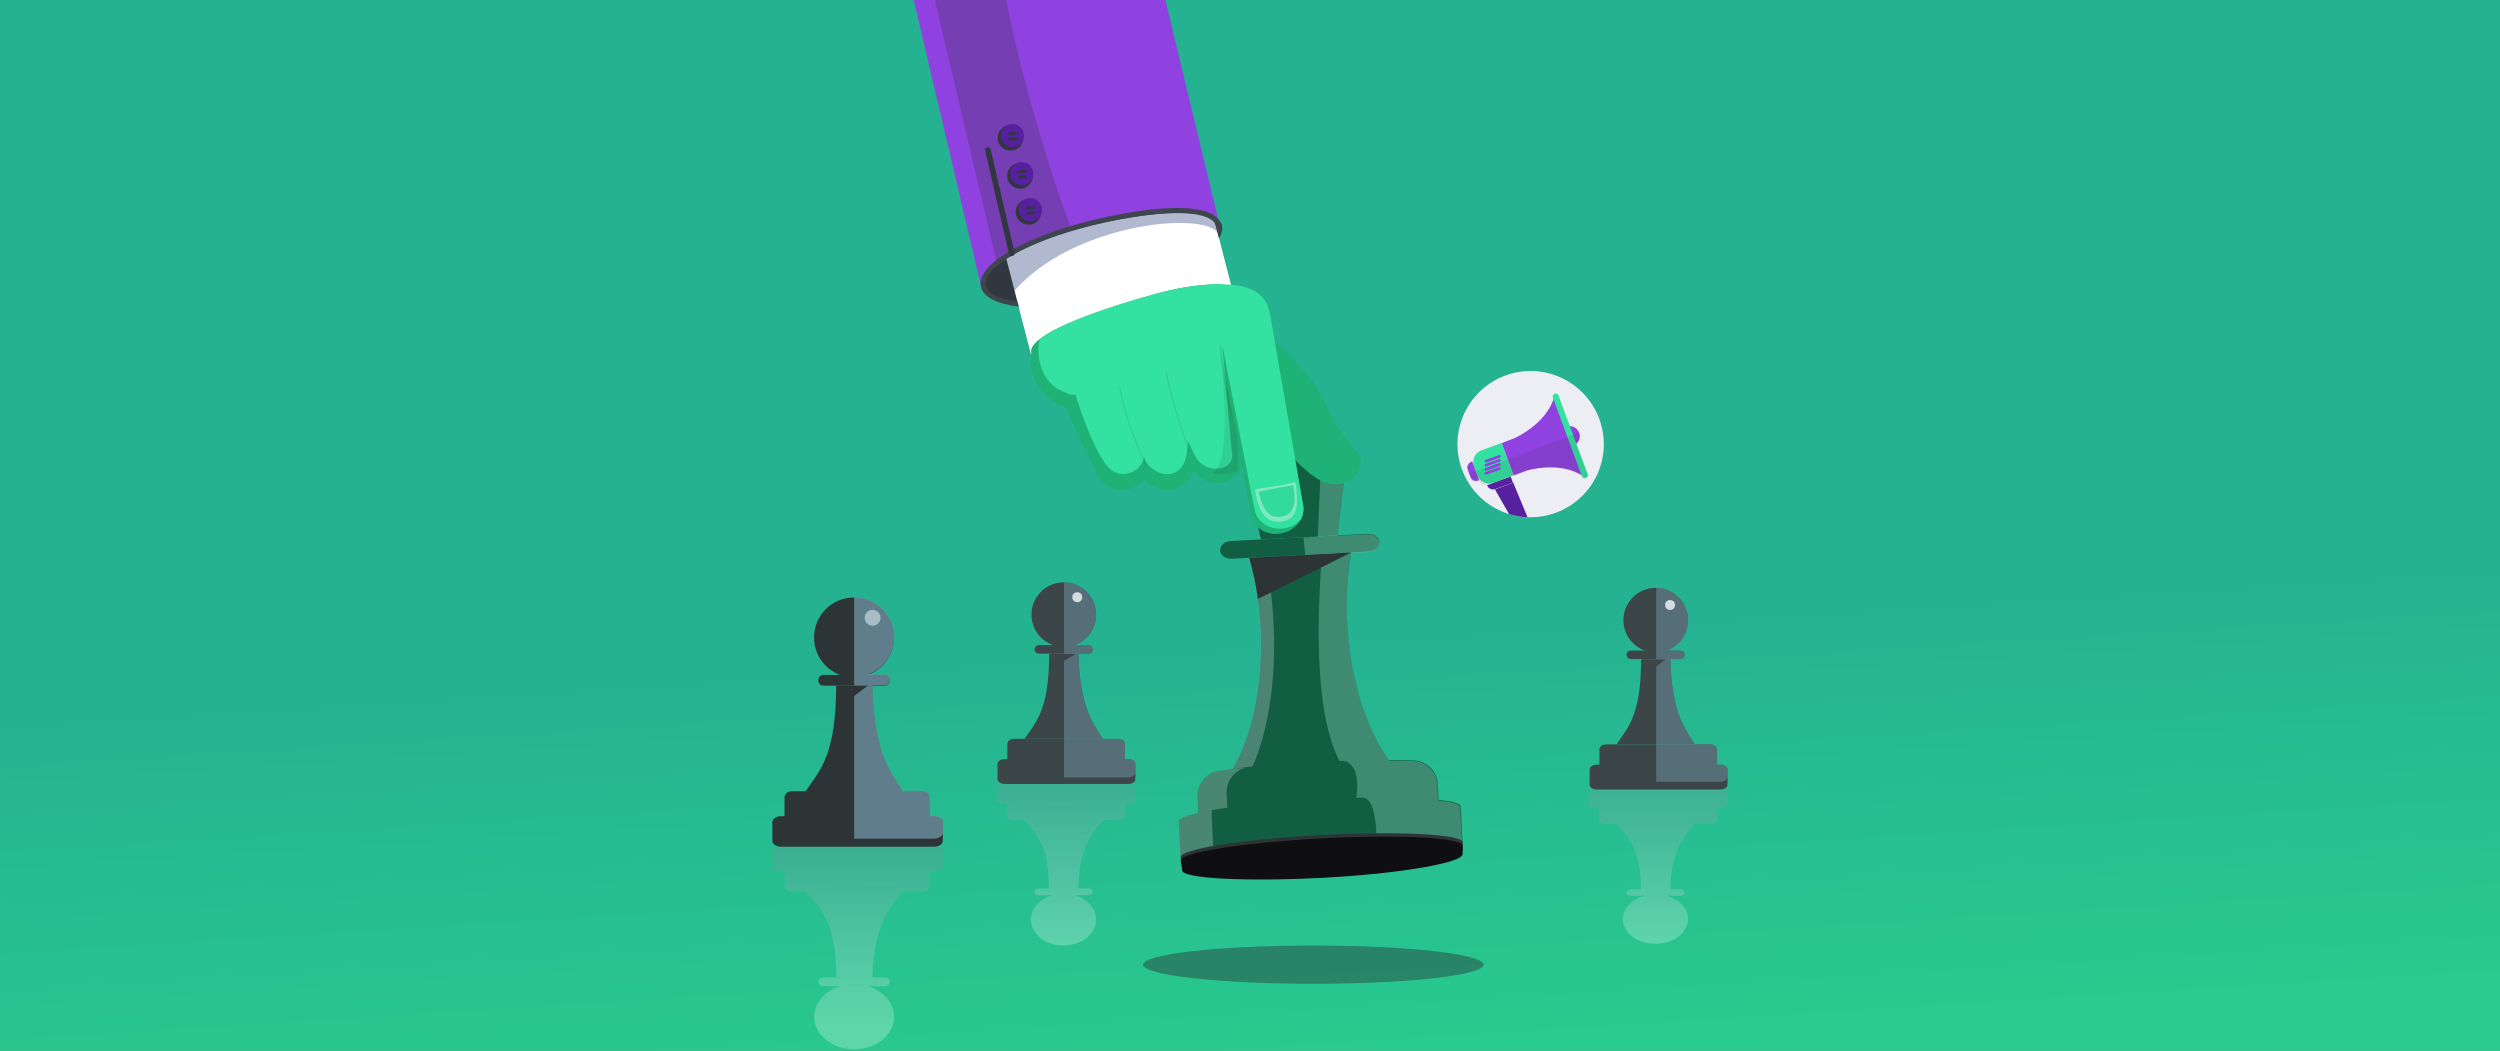 <?xml version="1.0" encoding="utf-8"?>
<!-- Generator: Adobe Illustrator 25.0.1, SVG Export Plug-In . SVG Version: 6.00 Build 0)  -->
<svg version="1.1" id="Layer_1" xmlns="http://www.w3.org/2000/svg" xmlns:xlink="http://www.w3.org/1999/xlink" x="0px" y="0px"
	 viewBox="0 0 1762.8 741" style="enable-background:new 0 0 1762.8 741;" xml:space="preserve">
<rect x="0" y="0" width="1762.8" height="741" fill="#808080" stroke="none"/>
<style type="text/css">
	.st0{fill:url(#SVGID_1_);}
	.st1{fill:#EDEDF4;}
	.st2{fill:#33E2A0;}
	.st3{fill:#9042E0;}
	.st4{fill:#57209E;}
	.st5{opacity:0.1;fill:#231F20;enable-background:new    ;}
	.st6{opacity:0.25;fill:url(#SVGID_2_);}
	.st7{opacity:0.27;fill:#31373E;}
	.st8{fill:#31373E;}
	.st9{fill:#B0B9D0;}
	.st10{fill:#FFFFFF;}
	.st11{fill:#3D454D;}
	.st12{opacity:0.44;fill:#2D3436;}
	.st13{fill:#115E43;}
	.st14{fill:#2DE1A0;}
	.st15{opacity:0.26;fill:#E6FCF8;}
	.st16{opacity:0.3;}
	.st17{fill:#A9F4E0;}
	.st18{fill:#2D3436;}
	.st19{opacity:0.25;fill:url(#SVGID_3_);}
	.st20{opacity:0.25;fill:url(#SVGID_4_);}
	.st21{fill:#3C4648;}
	.st22{opacity:0.5;fill:#7196A6;}
	.st23{fill:none;stroke:#31373E;stroke-width:4;stroke-linecap:round;stroke-miterlimit:10;}
	.st24{fill:#1FB276;}
	.st25{opacity:0.1;fill:none;stroke:#231F20;stroke-miterlimit:10;enable-background:new    ;}
	.st26{opacity:0.4;}
	.st27{fill:#EFF1F6;}
	.st28{fill:#D4DCDF;}
	.st29{fill:#E1E6E9;}
	.st30{opacity:0.26;fill:#EFF1F6;}
	.st31{fill:#0F0F11;}
</style>
<linearGradient id="SVGID_1_" gradientUnits="userSpaceOnUse" x1="886.622" y1="-1662.322" x2="912.306" y2="-2074.63" gradientTransform="matrix(1 0 0 -1 0 -1208)">
	<stop  offset="0" style="stop-color:#25B291"/>
	<stop  offset="0.76" style="stop-color:#29CC8E"/>
</linearGradient>
<rect class="st0" width="1762.8" height="741"/>
<g id="Layer_2_1_">
	<g id="Layer_1-2">
		<path class="st1" d="M1130.9,313.1c0,28.5-23.1,51.6-51.6,51.6l0,0h-2.4c-4.3-0.1-8.6-0.9-12.8-2.2c-27.2-8.4-42.5-37.2-34.1-64.5
			c8.4-27.2,37.2-42.5,64.5-34.1C1116.1,270.6,1130.8,290.5,1130.9,313.1z"/>
		<path class="st2" d="M1044.7,317.5l14.1-5.2l8.4,22.9l-14,5.2c-4.7,1.7-9.8-0.6-11.6-5.3c0,0,0,0,0-0.1l-2.2-6
			C1037.6,324.4,1040,319.2,1044.7,317.5z"/>
		<path class="st3" d="M1113.5,305.1c1.4,3.7-0.5,7.8-4.2,9.2c-3.7,1.4-7.8-0.5-9.2-4.2c-1.4-3.7,0.5-7.8,4.2-9.2l0,0
			C1108,299.6,1112.1,301.4,1113.5,305.1z"/>
		<path class="st3" d="M1037.5,325.5l0.6-0.1l4.9,13.3l-0.6,0.1c-2.2,0.9-4.6-0.2-5.5-2.4c0-0.1-0.1-0.1-0.1-0.2l-1.9-5.1
			C1034.1,329,1035.3,326.5,1037.5,325.5z"/>
		<path class="st3" d="M1067.6,309.1l-8.7,3.3l8.4,22.9l8.7-3.3c0,0,23.7-7.5,40.5,3.9l-10.3-28l-10.3-28
			C1090.4,299.3,1067.6,309.1,1067.6,309.1z"/>
		<path class="st2" d="M1096.3,277.7L1096.3,277.7c-1,0.4-1.8,1.5-1.5,2.2l20.8,56.4c0.5,0.9,1.6,1.3,2.5,0.8h0.1l0,0
			c1-0.4,1.8-1.5,1.5-2.2l-20.9-56.4C1098.3,277.6,1097.2,277.2,1096.3,277.7L1096.3,277.7z"/>
		<path class="st4" d="M1054.1,344.9l12.7-4.6l-1.6-4.3l-16.5,6.1l0.1,0.6C1049.8,344.6,1052.1,345.6,1054.1,344.9z"/>
		<path class="st4" d="M1077.1,364.7c-4.4-0.1-8.8-0.9-13-2.2l0,0l-10-17.4l12.9-4.8L1077.1,364.7z"/>
		<path class="st5" d="M1036,333.9l1.5,4.2c0.5,1.2,1.8,1.8,3,1.3l0,0l2.4-0.9l0.3,0.7c0.8,2.2,3.2,3.3,5.4,2.5l18.6-6.8l8.7-3.3
			c0,0,23.7-7.5,40.5,3.9v0.1c0.3,0.9,1.2,1.3,2.1,1c0.8-0.4,1.3-1.2,1-2.1l-8.1-21.9c2.2-1.9,3-4.9,2.1-7.6L1036,333.9z"/>
		<path class="st3" d="M1052.2,322.6L1052.2,322.6c-3,1-5.5,2.1-5.5,2.1l0.6,1.6l5.5-1.9l0,0c3-1,5.5-2.1,5.5-2.1l-0.6-1.6
			L1052.2,322.6z"/>
		<path class="st3" d="M1052.2,325.4L1052.2,325.4c-3,1-5.5,2.1-5.5,2.1l0.6,1.6l5.5-1.9l0,0c3-1,5.5-2.1,5.5-2.1l-0.6-1.6
			L1052.2,325.4z"/>
		<path class="st3" d="M1052.2,328.4L1052.2,328.4c-3,1-5.5,2.1-5.5,2.1l0.6,1.6l5.5-1.9l0,0c3-1,5.5-2.1,5.5-2.1l-0.6-1.6
			C1055.8,326.9,1054,327.6,1052.2,328.4z"/>
		<path class="st3" d="M1052.2,331.2L1052.2,331.2c-3,1-5.5,2.1-5.5,2.1l0.6,1.6l5.5-1.9l0,0c3-1,5.5-2.1,5.5-2.1l-0.6-1.6
			C1055.8,329.8,1054,330.4,1052.2,331.2z"/>
	</g>
</g>
<g>
	<linearGradient id="SVGID_2_" gradientUnits="userSpaceOnUse" x1="751.835" y1="724.22" x2="751.835" y2="392.998">
		<stop  offset="0.183" style="stop-color:#FFFFFF"/>
		<stop  offset="0.277" style="stop-color:#D8DEE2"/>
		<stop  offset="0.448" style="stop-color:#98A6B0"/>
		<stop  offset="0.603" style="stop-color:#657A89"/>
		<stop  offset="0.738" style="stop-color:#405B6D"/>
		<stop  offset="0.847" style="stop-color:#29475B"/>
		<stop  offset="0.916" style="stop-color:#214055"/>
	</linearGradient>
	<path class="st6" d="M795.8,566.8h-2.4c0,0,0,0.1,0,0.1l0,6.3l0,2.3c0,1.2-1.3,2.2-3,2.6c-0.4,0.1-0.9,0.1-1.3,0.1c0,0,0,0,0,0
		l-11.6,0v0.3c-7.7,9.3-16.3,18.6-17.2,47.9l7.3,0c1.6,0,2.9,1.1,2.9,2.4c0,1.3-1.3,2.4-2.9,2.4l-9.7,0c8.7,2.6,15,9.3,15,17.2
		c0,10.1-10.3,18.3-23,18.3c-12.7,0-23-8.2-23-18.3c0-7.9,6.2-14.6,15-17.1l-9.7,0c-1.6,0-2.9-1.1-2.9-2.4c0-1.3,1.3-2.4,2.9-2.4
		h7.4c-0.1-32.4-9.7-38.8-17.4-48l0-0.1l-6,0l-1.9,0c-0.9,0-1.7-0.2-2.4-0.5c-1.2-0.5-1.9-1.3-1.9-2.3l0-2l0-6.6c0,0,0-0.1,0-0.1
		h-2.1c-2.8,0-5.1-1.2-5.1-2.7l0-8.6c0-1.5,2.3-2.7,5.1-2.7l87.9,0c2.8,0,5.1,1.2,5.1,2.7l0,8.6
		C800.9,565.5,798.6,566.7,795.8,566.8z"/>
	<polygon class="st3" points="860.5,160.9 756.1,185.7 691.6,201.1 644.2,-0.3 821.7,-0.3 	"/>
	<path class="st7" d="M756.1,162.9v22.8l-49.6,15.3L659.1-0.3h50.4C720.3,56.7,743.2,130.4,756.1,162.9z"/>
	<path class="st8" d="M860.1,166.9c-7.2,14.1-37.7,32.5-76.6,41.9c-24.4,5.9-47,7.6-63.5,6c-15-1.5-25-5.9-26.6-12.7
		c-1.6-6.7,5.2-14.5,17.7-22.1c14.1-8.5,35.3-16.7,60.1-22.7c38.6-9.3,72.8-11.8,85.4-4.3c2.7,1.6,4.4,3.6,5,6
		C862.1,161.4,861.6,164.1,860.1,166.9z"/>
	<path class="st9" d="M859.6,168.3l-0.2-0.7l-0.1-0.5l-1.8-7.1l-0.4-1.4l-1.1-4.2c-12.7-7.4-47.2-4.9-86.1,4.3
		c-24.9,5.9-46.4,14.1-60.6,22.7l0.4,1.5l7.7,29.9c0,0,0,0,0,0l0.9,3.4l0.1,0.3c0.2,0,0.2,0,0,0c0,0,0,0,0,0l12.8,49.8l144.2-36.6
		L859.6,168.3z"/>
	<path class="st10" d="M862,177.7l-0.2-0.7l-0.1-0.5l-1.8-7.1l-0.4-1.4l-1.1-4.2c-12.4-15-101.8-5.6-142.9,41l4.3,17.4
		c0,0,0.9,3.4,0.9,3.4l0.1,0.3c0.2,0,0.2,0,0,0c0,0,0,0,0,0l10.5,40.3l146.6-27.2L862,177.7z"/>
	<path class="st11" d="M859.6,167.1c-0.1,0.2-0.1,0.3-0.2,0.5l-0.1-0.5l-1.8-7.1c0-0.2-0.1-0.4-0.1-0.6c-0.1-0.3-0.2-0.6-0.3-0.9
		c-0.6-1.6-1.9-2.9-3.8-4.1c-11.5-6.8-43.2-5.1-82.8,4.5c-23.7,5.8-44.5,13.7-58.7,22.4c-0.7,0.4-1.4,0.9-2.1,1.3
		c-10.7,6.9-15.8,13.6-14.6,18.9c1.3,5.4,9.3,9.4,22.3,11c0,0,0,0,0,0l0.9,3.4l0.1,0.3c0,0,0,0,0,0c-15.5-1.8-25-6.7-26.7-13.9
		c-1.7-7.3,4.6-15.7,18.3-24c14.5-8.9,35.7-17,59.7-22.9c41.1-10,73.1-11.5,85.5-4.1c3.1,1.9,5,4.3,5.7,7.2
		C861.4,161.2,861,164,859.6,167.1z"/>
	<ellipse class="st12" cx="926.1" cy="680.2" rx="120.1" ry="13.5"/>
	<g>
		<g>
			<g>
				<g>
					<path class="st13" d="M972.6,382.2c0.2,3.2-2.8,6-6.7,6.6l-0.1,0c-0.3,0-0.5,0.1-0.8,0.1l-96.5,5.1c-4.3,0.2-8-2.4-8.2-5.8
						c0-0.1,0-0.2,0-0.3c0-3.3,3.3-6.2,7.5-6.4l55.5-2.9c0,0,0,0,0.1,0l41-2.2C968.7,376.2,972.4,378.8,972.6,382.2z"/>
					<path class="st14" d="M926.1,312.4c0.4,6.9-5.2,12.9-12.5,13.3c-7.2,0.4-13.4-4.9-13.8-11.9c-0.4-6.9,5.2-12.9,12.5-13.3
						C919.6,300.2,925.8,305.5,926.1,312.4z"/>
					<path class="st13" d="M980.8,537.9l-28,1.5l-84.3,4.5l0-0.4c0.2-0.4,0.5-0.8,0.7-1.2c0-0.1,0.1-0.1,0.1-0.2
						c0.3-0.4,0.5-0.9,0.7-1.3c0.2-0.4,0.4-0.8,0.6-1.2c0.3-0.6,0.7-1.3,1-1.9c0.2-0.5,0.5-0.9,0.7-1.4c0.1-0.3,0.3-0.5,0.4-0.8
						c0.2-0.4,0.4-0.9,0.6-1.3c0.2-0.3,0.3-0.7,0.5-1c0.2-0.4,0.3-0.8,0.5-1.1c0.2-0.4,0.4-0.9,0.6-1.3c0.3-0.6,0.5-1.2,0.8-1.9
						c0.2-0.5,0.5-1.1,0.7-1.7c0.1-0.4,0.3-0.7,0.4-1.1c0.2-0.5,0.4-1,0.6-1.6c0.3-0.7,0.5-1.4,0.8-2.1c0.2-0.4,0.3-0.9,0.5-1.3
						c0.2-0.6,0.4-1.2,0.6-1.8c0,0,0,0,0,0c0.3-0.8,0.5-1.6,0.8-2.3c0.2-0.6,0.4-1.3,0.6-1.9c0.3-0.8,0.5-1.7,0.8-2.5
						c0,0,0-0.1,0-0.1c0.2-0.7,0.4-1.3,0.6-2c0.1-0.5,0.3-1,0.4-1.6c0.2-0.9,0.5-1.8,0.7-2.7c0.2-0.9,0.4-1.8,0.6-2.7
						c0-0.1,0-0.1,0-0.2c0.2-0.9,0.4-1.8,0.6-2.7c0.2-0.9,0.4-1.8,0.6-2.7c0.2-0.8,0.3-1.5,0.4-2.3c0.1-0.7,0.3-1.4,0.4-2.1
						c0.1-0.4,0.2-0.9,0.2-1.3c0-0.2,0.1-0.4,0.1-0.5c0.1-0.8,0.3-1.6,0.4-2.4c0.1-0.8,0.3-1.7,0.4-2.5c0.1-0.7,0.2-1.3,0.3-2
						c0.2-1.3,0.4-2.7,0.5-4c0.1-0.6,0.1-1.2,0.2-1.8c0.1-0.5,0.1-1.1,0.2-1.6c0.2-1.9,0.4-3.9,0.5-5.9c0-0.6,0.1-1.3,0.1-1.9
						c0-0.5,0.1-1,0.1-1.5c0.1-2.3,0.2-4.7,0.3-7.1c0-1.9,0.1-3.7,0.1-5.6c0-4.1-0.1-8.3-0.3-12.6c-0.4-6.9-1-13.7-2-20.3
						c-1.4-10.1-3.5-19.8-6.1-29l17.9-0.9l21.6-1.1l32.5-1.7h0c-2.7,15.5-3.7,32.3-2.8,49.9c0.1,1.2,0.1,2.4,0.2,3.7
						c0.1,1.2,0.2,2.4,0.3,3.6c0.2,2.4,0.4,4.8,0.7,7.2c0.1,1.2,0.3,2.4,0.4,3.5c0.1,1.1,0.3,2.3,0.5,3.4c0,0,0,0.1,0,0.1
						c0.1,0.9,0.3,1.7,0.4,2.6c0.2,1.4,0.5,2.9,0.7,4.3c0.2,0.9,0.3,1.9,0.5,2.8c0.1,0.3,0.1,0.5,0.2,0.8c0.2,1.1,0.4,2.1,0.6,3.1
						c0,0,0,0,0,0c0.1,0.7,0.3,1.4,0.5,2.2c0.3,1.5,0.7,3,1,4.5c0.2,1,0.5,2,0.8,3c0,0,0,0.1,0,0.1c0.2,0.9,0.5,1.7,0.7,2.6
						c0.1,0.2,0.1,0.4,0.2,0.7c0.3,1,0.5,1.9,0.8,2.9c0,0.1,0,0.1,0,0.2c0.3,1,0.6,2,0.9,3c0.3,0.9,0.6,1.9,0.9,2.8
						c0,0.1,0.1,0.2,0.1,0.4c0.3,1,0.6,1.9,1,2.9c0.6,1.9,1.3,3.7,2.1,5.5c0.1,0.2,0.2,0.4,0.2,0.6c0.3,0.7,0.5,1.3,0.8,2
						c0.1,0.3,0.2,0.5,0.3,0.8c1.1,2.7,2.3,5.4,3.5,8c0.4,0.9,0.8,1.8,1.3,2.6c0.4,0.9,0.9,1.7,1.3,2.6c0.4,0.8,0.9,1.7,1.4,2.5
						c0.4,0.8,0.9,1.6,1.4,2.4c0.4,0.8,0.9,1.6,1.4,2.4c0.9,1.6,1.9,3.1,2.9,4.6c0.8,1.2,1.6,2.3,2.4,3.4L980.8,537.9z"/>
					<polygon class="st13" points="943.1,377.5 889.1,380.4 876.4,324.5 949.9,320.7 					"/>
				</g>
				<path class="st13" d="M1014.5,565c0.2,3.8-3.5,7.1-8.4,7.4l-36.8,1.9l-115.1,6.1c-4.8,0.3-8.9-2.6-9.1-6.5l0-0.8l-0.5-10.1
					l-0.1-2V561c0-8.3,5.8-15.3,13.5-17.2c0,0,0,0,0,0c1.2-0.2,2.4-0.4,3.7-0.5c2.4-0.3,4.8-0.6,7.4-1c17.6-2.1,39.8-4,60.9-5.1
					c4.9-0.3,9.8-0.5,14.5-0.7v0c0.1,0,0.2,0,0.3,0c0.6,0,1.1,0,1.7-0.1c11.9-0.4,23.2-0.6,33.3-0.5c2,0,4,0,5.9,0.1
					c0.6,0,1.3,0,1.9,0c2.5,0.1,4.9,0.1,7.3,0.2c0.3,0,0.6,0,0.9,0c1,0,1.9,0.1,2.8,0.1c0,0,0,0,0,0c8,1.2,14.2,7.5,15.2,15.6
					l0.1,2.3v0l0.5,9.8L1014.5,565z"/>
				<path class="st15" d="M1011.4,570.7c-1.4,1-3.2,1.6-5.2,1.7l-36.8,1.9l-115.1,6.1c-4.8,0.3-8.9-2.6-9.1-6.5l0-0.8l-0.5-10.1
					l-0.1-2V561c0-8.3,5.8-15.3,13.5-17.2c0,0,0,0,0,0c1.2-0.2,2.4-0.4,3.7-0.5c2.4-0.3,4.8-0.6,7.4-1c3.2-0.4,6.6-0.8,10.1-1.1
					c-0.3,0-0.6,0.1-0.9,0.1c0,0,0,0,0,0c-7.7,2-13.4,8.9-13.5,17.2v0.1l0.1,2l0.5,10.1l0,0.8c0.2,3.8,4.3,6.7,9.1,6.5l115.1-6.1
					L1011.4,570.7z"/>
				<path class="st13" d="M1031.2,593.3c0.2,3.8-4.2,7.2-9.9,7.5l-168.3,8.9l-10,0.5c-5.7,0.3-10.4-2.6-10.6-6.4l-1.2-21.9
					c0-0.6,0.1-1.2,0.3-1.8c-0.3-0.3-0.4-0.6-0.4-0.9c-0.1-1.1,1.7-2.3,4.9-3.5c0.8-0.4,1.7-0.7,2.6-0.9c3.9-1.2,9.3-2.4,15.9-3.6
					c18.1-3.2,45.2-6,75.5-7.6c41.3-2.2,76.8-1.4,92.1,1.5c1,0.1,1.9,0.3,2.7,0.6c3.3,0.9,5.2,1.9,5.2,3c0,0.3-0.1,0.6-0.3,0.9
					c0.3,0.6,0.4,1.2,0.5,1.8L1031.2,593.3z"/>
				<path class="st15" d="M856.2,608.4l-3.3,1.3l-10,0.5c-5.7,0.3-10.4-2.6-10.6-6.4l-1.2-21.9c0-0.6,0.1-1.2,0.3-1.8
					c-0.3-0.3-0.4-0.6-0.4-0.9c-0.1-1.1,1.7-2.3,4.9-3.5c0.8-0.4,1.7-0.7,2.6-0.9c3.9-1.2,9.3-2.4,15.9-3.6
					C854.4,582.3,856.2,608.4,856.2,608.4z"/>
			</g>
		</g>
		<g class="st16">
			<path class="st17" d="M1030.9,595.4c-3.7-3.7-27.6-5.7-60.5-5.4c0.5-6.7-1.2-15.4-2.3-19.2c-2.9-10.7-8.9-8.2-11.8-8.1
				c1.9-12-0.1-19.5-3.5-23.2c-1.8-2.1-4.1-3-6.3-3c-0.5,0-1.1,0-1.7,0.1c-0.1,0-0.2,0-0.3,0v0c-19-36.2-14.7-108.7-13.1-136.3
				c0.2-4.2,0.4-7.4,0.4-9.2l-11.5,0.3l-0.3-3.4l-0.9-9l10.1-0.5l2.4-56.6l18.2-1l-6.8,56.9l21.3-1.1c4.3-0.2,8,2.4,8.2,5.8
				c0.2,3.2-2.8,6-6.7,6.6l-0.1,0c-0.3,0-0.5,0.1-0.8,0.1l-12.1,0.6v0c-2.7,15.5-3.7,32.3-2.8,49.9c0.1,1.2,0.1,2.4,0.2,3.7
				c0.1,1.2,0.2,2.4,0.3,3.6c0.2,2.4,0.4,4.8,0.7,7.2c0.1,1.2,0.3,2.4,0.4,3.5c0.1,1.1,0.3,2.3,0.5,3.4c0,0,0,0.1,0,0.1
				c0.1,0.9,0.3,1.7,0.4,2.6c0.2,1.4,0.5,2.9,0.7,4.3c0.2,0.9,0.3,1.9,0.5,2.8c0.1,0.3,0.1,0.5,0.2,0.8c0.2,1,0.4,2.1,0.6,3.1
				c0,0,0,0,0,0c0.2,0.7,0.3,1.4,0.5,2.2c0.3,1.5,0.7,3,1,4.5c0.2,1,0.5,2,0.8,3c0,0,0,0.1,0,0.1c0.2,0.9,0.5,1.7,0.7,2.6
				c0.1,0.2,0.1,0.4,0.2,0.7c0.3,1,0.5,1.9,0.8,2.9c0,0.1,0,0.1,0,0.2c0.3,1,0.6,2,0.9,3c0.3,0.9,0.6,1.9,0.9,2.8
				c0,0.1,0.1,0.2,0.1,0.4c0.3,1,0.7,1.9,1,2.9c0.7,1.9,1.3,3.7,2.1,5.5c0.1,0.2,0.2,0.4,0.2,0.6c0.3,0.7,0.5,1.3,0.8,2
				c0.1,0.3,0.2,0.5,0.3,0.8c1.1,2.7,2.3,5.4,3.5,8c0.4,0.9,0.9,1.8,1.3,2.6c0.4,0.9,0.9,1.7,1.3,2.6c0.4,0.8,0.9,1.7,1.4,2.5
				c0.5,0.8,0.9,1.6,1.4,2.4c0.5,0.8,0.9,1.6,1.4,2.4c1,1.6,1.9,3.1,2.9,4.6c0.5,0.7,1,1.5,1.5,2.2c2,0,4,0,5.9,0.1
				c0.6,0,1.3,0,1.9,0c2.5,0.1,4.9,0.1,7.3,0.2h0c0.3,0,0.6,0,0.9,0c1,0,1.9,0.1,2.8,0.1c0,0,0,0,0,0c8,1.2,14.2,7.5,15.2,15.6
				l0.1,2.3v0l0.5,9.8c2.8,0.3,5.3,0.7,7.5,1.1c1,0.1,1.9,0.3,2.7,0.6c3.3,0.9,5.2,1.9,5.2,3c0,0.3-0.1,0.6-0.3,0.9
				c0.3,0.6,0.4,1.2,0.5,1.8l1.2,21.9C1031.2,594,1031.1,594.7,1030.9,595.4z"/>
		</g>
	</g>
	<g>
		<path class="st8" d="M734.3,148.4c0.5,5-3.1,9.4-8.1,10c-5,0.5-9.4-3.1-10-8.1c-0.5-5,3.1-9.4,8.1-10
			C729.4,139.8,733.8,143.4,734.3,148.4z"/>
		<path class="st4" d="M734.7,147c0.5,4.5-2.8,8.6-7.3,9c-4.5,0.5-8.6-2.8-9-7.3c-0.5-4.5,2.8-8.6,7.3-9
			C730.2,139.2,734.2,142.5,734.7,147z"/>
		<path class="st8" d="M729.5,146.2c-0.1-0.6-0.6-1-1.1-0.9l-4,0.4c-0.6,0.1-1,0.6-0.9,1.1l0,0c0.1,0.6,0.6,1,1.1,0.9l4-0.4
			C729.2,147.2,729.6,146.7,729.5,146.2L729.5,146.2z"/>
		<path class="st8" d="M729.8,149.9c-0.1-0.6-0.6-1-1.1-0.9l-4,0.4c-0.6,0.1-1,0.6-0.9,1.1l0,0c0.1,0.6,0.6,1,1.1,0.9l4-0.4
			C729.4,150.9,729.9,150.4,729.8,149.9L729.8,149.9z"/>
	</g>
	<g>
		<path class="st8" d="M728.3,123c0.5,5-3.1,9.4-8.1,10c-5,0.5-9.4-3.1-10-8.1c-0.5-5,3.1-9.4,8.1-10
			C723.3,114.4,727.7,118,728.3,123z"/>
		<path class="st4" d="M728.6,121.6c0.5,4.5-2.8,8.6-7.3,9c-4.5,0.5-8.6-2.8-9-7.3c-0.5-4.5,2.8-8.6,7.3-9
			C724.1,113.8,728.2,117.1,728.6,121.6z"/>
		<path class="st8" d="M723.4,120.8c-0.1-0.6-0.6-1-1.1-0.9l-4,0.4c-0.6,0.1-1,0.6-0.9,1.1l0,0c0.1,0.6,0.6,1,1.1,0.9l4-0.4
			C723.1,121.8,723.5,121.3,723.4,120.8L723.4,120.8z"/>
		<path class="st8" d="M723.7,124.5c-0.1-0.6-0.6-1-1.1-0.9l-4,0.4c-0.6,0.1-1,0.6-0.9,1.1l0,0c0.1,0.6,0.6,1,1.1,0.9l4-0.4
			C723.4,125.5,723.8,125,723.7,124.5L723.7,124.5z"/>
	</g>
	<g>
		<path class="st8" d="M721.6,96.2c0.5,5-3.1,9.4-8.1,10c-5,0.5-9.4-3.1-10-8.1c-0.5-5,3.1-9.4,8.1-10
			C716.6,87.6,721.1,91.2,721.6,96.2z"/>
		<path class="st4" d="M722,94.8c0.5,4.5-2.8,8.6-7.3,9c-4.5,0.5-8.6-2.8-9-7.3c-0.5-4.5,2.8-8.6,7.3-9
			C717.5,87,721.5,90.3,722,94.8z"/>
		<path class="st8" d="M716.8,94c-0.1-0.6-0.6-1-1.1-0.9l-4,0.4c-0.6,0.1-1,0.6-0.9,1.1l0,0c0.1,0.6,0.6,1,1.1,0.9l4-0.4
			C716.5,95,716.9,94.5,716.8,94L716.8,94z"/>
		<path class="st8" d="M717.1,97.7c-0.1-0.6-0.6-1-1.1-0.9l-4,0.4c-0.6,0.1-1,0.6-0.9,1.1l0,0c0.1,0.6,0.6,1,1.1,0.9l4-0.4
			C716.7,98.7,717.1,98.2,717.1,97.7L717.1,97.7z"/>
	</g>
	<g>
		<g>
			<g>
				<path class="st18" d="M655.6,575.3c0,2.3-2.4,4.2-5.3,4.2l-91.8,0c-2.9,0-5.3-1.9-5.3-4.2l0-10.1l0-3.1c0-1.5,0.9-2.7,2.3-3.5
					c0.8-0.4,1.9-0.7,2.9-0.7l2.3,0l89.5,0c0,0,0,0,0,0c0.6,0,1.1,0.1,1.6,0.2c2.1,0.5,3.7,2.1,3.7,4l0,3.5L655.6,575.3z"/>
				<path class="st18" d="M664.8,592.9c0,2.3-2.8,4.2-6.2,4.2l-107.8,0c-3.4,0-6.2-1.9-6.2-4.2l0-13.2c0-2.3,2.8-4.2,6.2-4.2
					l107.8,0c3.4,0,6.2,1.9,6.2,4.2L664.8,592.9z"/>
				<path class="st18" d="M627.5,479.7c0,2.1-1.6,3.8-3.5,3.8l-43.5,0c-2,0-3.5-1.7-3.5-3.8l0,0c0-2.1,1.6-3.8,3.5-3.8l43.5,0
					C625.9,476,627.5,477.7,627.5,479.7L627.5,479.7z"/>
				<path class="st18" d="M615,483.5l-25.4,0c-0.1,49.9-11.8,59.8-21.3,74.1l0,0.2l33.9,16.3l33.9-16.3v-0.5
					C626.8,543.1,616.2,528.7,615,483.5z"/>
			</g>
		</g>
		<path class="st18" d="M630.4,449.5c0,15.6-12.6,28.2-28.2,28.2c-15.6,0-28.2-12.6-28.2-28.2c0-15.6,12.6-28.2,28.2-28.2
			C617.8,421.3,630.4,433.9,630.4,449.5z"/>
	</g>
	<linearGradient id="SVGID_3_" gradientUnits="userSpaceOnUse" x1="604.643" y1="723.903" x2="604.643" y2="535.877">
		<stop  offset="0" style="stop-color:#FFFFFF"/>
		<stop  offset="0.111" style="stop-color:#EEF1F2"/>
		<stop  offset="0.332" style="stop-color:#C2CBD1"/>
		<stop  offset="0.64" style="stop-color:#7C8E9B"/>
		<stop  offset="1" style="stop-color:#214055"/>
	</linearGradient>
	<path class="st19" d="M658.6,614.4l-2.9,0c0,0.1,0,0.1,0,0.2l0,7.9l0,2.8c0,1.5-1.5,2.8-3.7,3.2c-0.5,0.1-1.1,0.2-1.6,0.2
		c0,0,0,0,0,0l-14.2,0v0.4c-9.4,11.7-19.9,23.3-21.1,60.1l8.9,0c2,0,3.5,1.4,3.5,3.1c0,1.7-1.6,3.1-3.5,3.1l-11.9,0
		c10.7,3.3,18.4,11.7,18.4,21.5c0,12.7-12.6,23-28.2,23c-15.6,0-28.2-10.3-28.2-23c0-9.9,7.6-18.3,18.4-21.5l-11.9,0
		c-2,0-3.5-1.4-3.5-3.1c0-1.7,1.6-3.1,3.5-3.1l9.1,0c-0.1-40.6-11.8-48.6-21.3-60.3l0-0.2l-7.4,0l-2.3,0c-1.1,0-2.1-0.2-2.9-0.6
		c-1.4-0.6-2.3-1.6-2.3-2.8l0-2.5l0-8.2c0-0.1,0-0.1,0-0.2l-2.5,0c-3.4,0-6.2-1.5-6.2-3.4l0-10.8c0-1.9,2.8-3.4,6.2-3.4l107.8,0
		c3.4,0,6.2,1.5,6.2,3.4l0,10.8C664.8,612.9,662,614.4,658.6,614.4z"/>
	<linearGradient id="SVGID_4_" gradientUnits="userSpaceOnUse" x1="1169.268" y1="720.53" x2="1169.268" y2="403.937">
		<stop  offset="0.183" style="stop-color:#FFFFFF"/>
		<stop  offset="0.277" style="stop-color:#D8DEE2"/>
		<stop  offset="0.448" style="stop-color:#98A6B0"/>
		<stop  offset="0.603" style="stop-color:#657A89"/>
		<stop  offset="0.738" style="stop-color:#405B6D"/>
		<stop  offset="0.847" style="stop-color:#29475B"/>
		<stop  offset="0.916" style="stop-color:#214055"/>
	</linearGradient>
	<path class="st20" d="M1213.2,570h-2.4c0,0,0,0.1,0,0.1l0,6l0,2.2c0,1.2-1.3,2.1-3,2.5c-0.4,0.1-0.9,0.1-1.3,0.1c0,0,0,0,0,0
		l-11.6,0v0.3c-7.7,8.9-16.3,17.8-17.2,45.8l7.3,0c1.6,0,2.9,1,2.9,2.3c0,1.3-1.3,2.3-2.9,2.3l-9.7,0c8.7,2.5,15,8.9,15,16.4
		c0,9.7-10.3,17.5-23,17.5c-12.7,0-23-7.8-23-17.5c0-7.5,6.2-13.9,15-16.4l-9.7,0c-1.6,0-2.9-1-2.9-2.3c0-1.3,1.3-2.3,2.9-2.3l7.4,0
		c-0.1-30.9-9.7-37-17.4-45.9l0-0.1l-6,0l-1.9,0c-0.9,0-1.7-0.2-2.4-0.4c-1.2-0.5-1.9-1.3-1.9-2.2l0-1.9l0-6.3c0,0,0-0.1,0-0.1h-2.1
		c-2.8,0-5.1-1.2-5.1-2.6l0-8.2c0-1.4,2.3-2.6,5.1-2.6l87.9,0c2.8,0,5.1,1.2,5.1,2.6l0,8.2C1218.3,568.9,1216,570,1213.2,570z"/>
	<g>
		<g>
			<g>
				<path class="st21" d="M793.2,535.1c0,1.9-1.9,3.4-4.3,3.4l-74.3,0c-2.4,0-4.3-1.5-4.3-3.4l0-8.2l0-2.5c0-1.2,0.8-2.2,1.9-2.8
					c0.7-0.4,1.5-0.6,2.4-0.6l1.9,0l72.4,0c0,0,0,0,0,0c0.5,0,0.9,0.1,1.3,0.2c1.7,0.4,3,1.7,3,3.2l0,2.8L793.2,535.1z"/>
				<path class="st21" d="M800.6,549.4c0,1.9-2.2,3.4-5,3.4l-87.2,0c-2.8,0-5-1.5-5-3.4l0-10.7c0-1.9,2.2-3.4,5-3.4l87.2,0
					c2.8,0,5,1.5,5,3.4L800.6,549.4z"/>
				<path class="st21" d="M770.5,457.9c0,1.7-1.3,3-2.9,3l-35.2,0c-1.6,0-2.9-1.4-2.9-3l0,0c0-1.7,1.3-3,2.9-3l35.2,0
					C769.2,454.8,770.5,456.2,770.5,457.9L770.5,457.9z"/>
				<path class="st21" d="M760.4,460.9l-20.6,0c-0.1,40.4-9.6,48.3-17.2,59.9l0,0.2l54.9,0v-0.4
					C769.9,509.1,761.4,497.5,760.4,460.9z"/>
			</g>
		</g>
		<path class="st21" d="M772.9,433.4c0,12.6-10.2,22.8-22.8,22.8c-12.6,0-22.8-10.2-22.8-22.8c0-12.6,10.2-22.8,22.8-22.8
			C762.6,410.6,772.9,420.8,772.9,433.4z"/>
	</g>
	<g>
		<g>
			<g>
				<path class="st21" d="M1210.7,539c0,1.9-1.9,3.4-4.3,3.4l-74.3,0c-2.4,0-4.3-1.5-4.3-3.4l0-8.2l0-2.5c0-1.2,0.8-2.2,1.9-2.8
					c0.7-0.4,1.5-0.6,2.4-0.6l1.9,0l72.4,0c0,0,0,0,0,0c0.5,0,0.9,0.1,1.3,0.2c1.7,0.4,3,1.7,3,3.2l0,2.8L1210.7,539z"/>
				<path class="st21" d="M1218.1,553.3c0,1.9-2.2,3.4-5,3.4l-87.2,0c-2.8,0-5-1.5-5-3.4l0-10.7c0-1.9,2.2-3.4,5-3.4l87.2,0
					c2.8,0,5,1.5,5,3.4L1218.1,553.3z"/>
				<path class="st21" d="M1187.9,461.7c0,1.7-1.3,3-2.9,3l-35.2,0c-1.6,0-2.9-1.4-2.9-3l0,0c0-1.7,1.3-3,2.9-3l35.2,0
					C1186.6,458.7,1187.9,460.1,1187.9,461.7L1187.9,461.7z"/>
				<path class="st21" d="M1177.8,464.8l-20.6,0c-0.1,40.4-9.6,48.3-17.2,59.9l0,0.2l54.9,0v-0.4
					C1187.3,513,1178.8,501.3,1177.8,464.8z"/>
			</g>
		</g>
		<path class="st21" d="M1190.3,437.3c0,12.6-10.2,22.8-22.8,22.8c-12.6,0-22.8-10.2-22.8-22.8c0-12.6,10.2-22.8,22.8-22.8
			C1180.1,414.5,1190.3,424.7,1190.3,437.3z"/>
	</g>
	<path class="st22" d="M795.6,535.3l-2.4,0c0-0.1,0-0.1,0-0.2l0-7.9l0-2.8c0-1.5-1.2-2.8-3-3.2c-0.4-0.1-0.9-0.2-1.3-0.2
		c0,0,0,0,0,0l-11.5,0v-0.4c-7.6-11.6-16.1-23.2-17.1-59.8l7.2,0c1.6,0,2.9-1.4,2.9-3c0-1.7-1.3-3-2.9-3l-9.6,0
		c8.7-3.2,14.9-11.6,14.9-21.4c0-12.5-10-22.6-22.5-22.8v50.3l8.4,0l-8.4,5.1v82.2l45.2,0c2.8,0,5-1.5,5-3.4l0-6.2
		C800.7,536.8,798.4,535.3,795.6,535.3z"/>
	<path class="st22" d="M1213.1,539.2l-2.4,0c0-0.1,0-0.1,0-0.2l0-7.9l0-2.8c0-1.5-1.2-2.8-3-3.2c-0.4-0.1-0.9-0.2-1.3-0.2
		c0,0,0,0,0,0l-11.5,0v-0.4c-7.6-11.6-16.1-23.2-17.1-59.8l7.2,0c1.6,0,2.9-1.4,2.9-3c0-1.7-1.3-3-2.9-3l-9.6,0
		c8.7-3.2,14.9-11.6,14.9-21.4c0-12.5-10-22.6-22.5-22.8v50.3l6.8,0l-6.8,5.1v81.3l45.2,0c2.8,0,5-1.5,5-3.4l0-5.3
		C1218.2,540.7,1215.9,539.2,1213.1,539.2z"/>
	<path class="st22" d="M658.6,575.2l-2.9,0c0-0.1,0-0.1,0-0.2l0-9.7l0-3.5c0-1.9-1.5-3.4-3.7-4c-0.5-0.1-1.1-0.2-1.6-0.2
		c0,0,0,0,0,0l-14.2,0v-0.5c-9.4-14.3-19.9-28.7-21.1-73.9l8.9,0c2,0,3.5-1.7,3.5-3.8c0-2.1-1.6-3.8-3.5-3.8l-11.9,0
		c10.7-4,18.4-14.3,18.4-26.5c0-15.6-12.6-28.2-28.2-28.2h0v62.4l9.9,0l-9.9,7.5v100.5l56.3,0c3.4,0,6.2-1.9,6.2-4.2l0-7.8
		C664.8,577.1,662,575.2,658.6,575.2z"/>
	<line class="st23" x1="696.6" y1="105.8" x2="713.4" y2="178.6"/>
	<path class="st24" d="M958.8,320.6c-15.6-13.1-23.8-38.6-33.4-52c-6.5-9-21.2-23.3-30.2-31.7l-0.7-3.3l-6.6-8.1
		c0-0.7,4.9-7.4-1.5-1.8l-1.5-1.8c-0.3-0.7-0.6-1.5-0.9-2.4c0.1-4.6-3.7-11.1-11-15.2c-3.9-2.4-9.2-4-16.5-3.8c0,0,0,0,0,0
		c0.9,0-0.8,0-0.1,0c-0.9,0-1.8,0.1-2.8,0.1c-11.1,0.6-24.3,2.6-39.4,6.8c-35.6,9.8-68.1,21.6-81.1,31.7c-4.5,3.5-6.7,6.7-5.9,9.7
		c0,0,0,0,0,0c-0.1,0.4-5,25.9,21.9,37.5c1,0.4,2,1.1,3,1.1c8.9,24.6,15.3,32.3,19.8,43.3c4.1,10.1,13.4,17,24,14.3
		c4.6-1.2,8.4-3.8,11-7.3c4.7,6.2,12.7,9.3,20.7,7.3c6.9-1.7,12-6.9,14-13.1c4.5,6.7,12.9,10.1,21.2,8.1c6.1-1.5,10.8-5.8,13.2-11.1
		l5.9,34.1c1.5,8,9,13.5,17.7,13.5c1.3,0,2.5-0.1,3.8-0.4c6.2-1.1,11.2-4.9,13.8-9.8c0,0,0,0,0,0c1.6-3.1,2.3-6.6,1.6-10.1
		l-6.5-32.8c9,9.4,18.1,16.6,24.9,17.7C952.9,343.5,962.3,332.8,958.8,320.6z"/>
	<path class="st2" d="M918.9,356.1l-20.8-119.8l-2.6-14.8c-3-17.2-17.4-21.6-39.1-21l0,0.2c0-0.1,0-0.1,0-0.2
		c-0.9,0-1.9,0.1-2.8,0.1c-11.1,0.6-24.3,2.6-39.4,6.8c-35.6,9.8-68.1,21.6-81.1,31.7c-2.3,9.1-0.2,20.4,5.2,28.1
		c2.4,3.4,5.5,6.2,9.3,7.9c2.6,1.2,8.2,4.4,10.8,3c-0.3,0.2,13.3,44,25.1,53.2c8.1,6.4,22.1,1.4,23.2-9.5c1.3,7.8,12.4,14.6,20.1,12
		c9.7-3.2,10.3-14.2,10.9-22.7c3.6,6.4,4.6,13.3,11.7,17.3c8.5,4.7,22.1,1.4,19.1-10.4l-6.7-75.1l22.8,116.4c1.5,8,9,13.5,17.7,13.5
		c1.3,0,2.5-0.1,3.8-0.4c4.6-0.8,8.5-3.1,11.3-6.2c0,0,0,0,0,0C918.9,363.2,919.5,359.7,918.9,356.1z"/>
	<path class="st5" d="M859.9,243.5c0,0,11.1,82.3-5.1,89.9c7.2,3.2,18.1-1.4,18.1-1.4v-21.4L859.9,243.5z"/>
	<path class="st25" d="M809,330.5c0,0-14.8-30-19.5-57.7"/>
	<path class="st25" d="M838.7,319c0,0-12-34-16.6-56.9"/>
	<path class="st25" d="M868.5,294.3c0,0-5.8-27-8.1-51.4"/>
	<g>
		<g>
			<g class="st26">
				<path class="st5" d="M912.7,341.3l-26.4,4.8c2.8,16.4,8.8,21.8,18.3,19.9C912,364.6,915.6,357.8,912.7,341.3z"/>
				<path class="st27" d="M911.9,342.3c-0.8,0.1-1.6,0.2-2.4,0.3l-3.3,0.5c-2.2,0.4-4.4,0.8-6.6,1.2c-4.4,0.9-8.8,1.8-13.1,2.7
					l0.8-1.2c0.5,2.4,1.1,4.8,1.9,7.1c0.8,2.3,1.8,4.5,3,6.5c1.3,1.9,2.9,3.5,4.8,4.3c1.9,0.8,4.1,1,6.4,0.6
					c0.6-0.1,1.1-0.2,1.7-0.3c0.5-0.1,1-0.3,1.5-0.5c1-0.4,1.8-1,2.6-1.7c0.7-0.7,1.4-1.6,1.9-2.6c0.5-1,0.9-2.1,1.2-3.3
					c0.5-2.3,0.6-4.8,0.5-7.2C912.6,346.6,912.3,344.5,911.9,342.3z M913.6,341.1c0.2,1.3,0.4,2.5,0.5,3.8c0.2,1.3,0.3,2.5,0.4,3.8
					c0.2,2.5,0.2,5.1-0.1,7.7c-0.2,1.3-0.4,2.6-0.9,3.9c-0.4,1.3-1.1,2.6-2.1,3.7c-0.5,0.6-1,1.1-1.6,1.5c-0.6,0.4-1.2,0.8-1.9,1.1
					c-0.7,0.3-1.3,0.6-2.1,0.7c-0.7,0.2-1.3,0.3-2,0.4c-1.4,0.2-2.8,0.2-4.2,0.1c-1.4-0.1-2.8-0.5-4.1-1.2c-1.3-0.6-2.5-1.5-3.5-2.5
					c-1-1-1.8-2.1-2.5-3.3c-1.3-2.3-2.2-4.8-2.9-7.3c-0.7-2.5-1.1-5-1.5-7.5l0-0.1c-0.1-0.5,0.3-1,0.8-1.1c4.4-0.6,8.8-1.3,13.3-2
					c2.2-0.4,4.4-0.7,6.6-1.2l3.3-0.7c1.1-0.3,2.2-0.5,3.3-0.8c0.4-0.1,0.9,0.2,1,0.6C913.6,341,913.6,341.1,913.6,341.1
					L913.6,341.1z"/>
			</g>
		</g>
	</g>
	<circle class="st28" cx="759.6" cy="421.1" r="3.5"/>
	<circle class="st28" cx="1177.6" cy="426.6" r="3.5"/>
	<path class="st29" d="M620.9,435.6c0,3.1-2.5,5.6-5.6,5.6c-3.1,0-5.6-2.5-5.6-5.6c0-3.1,2.5-5.6,5.6-5.6
		C618.4,430.1,620.9,432.6,620.9,435.6z"/>
	<path class="st30" d="M883.3,540.3c0,0-0.1,0-0.1,0l-14.1,2c0-0.1,0.1-0.1,0.1-0.2c0.3-0.4,0.5-0.9,0.7-1.3
		c0.2-0.4,0.4-0.8,0.6-1.2c0.3-0.6,0.7-1.3,1-1.9c0.2-0.5,0.5-0.9,0.7-1.4c0.1-0.3,0.3-0.5,0.4-0.8c0.2-0.4,0.4-0.9,0.6-1.3
		c0.2-0.3,0.3-0.7,0.5-1c0.2-0.4,0.3-0.8,0.5-1.1c0.2-0.4,0.4-0.9,0.6-1.3c0.3-0.6,0.5-1.2,0.8-1.9c0.2-0.5,0.5-1.1,0.7-1.7
		c0.1-0.4,0.3-0.7,0.4-1.1c0.2-0.5,0.4-1,0.6-1.6c0.3-0.7,0.5-1.4,0.8-2.1c0.2-0.4,0.3-0.9,0.5-1.3c0.2-0.6,0.4-1.2,0.6-1.8
		c0,0,0,0,0,0c0.3-0.8,0.5-1.6,0.8-2.3c0.2-0.6,0.4-1.3,0.6-1.9c0.3-0.8,0.5-1.7,0.8-2.5c0,0,0-0.1,0-0.1c0.2-0.7,0.4-1.3,0.6-2
		c0.1-0.5,0.3-1,0.4-1.6c0.2-0.9,0.5-1.8,0.7-2.7c0.2-0.9,0.4-1.8,0.6-2.7c0-0.1,0-0.1,0-0.2c0.2-0.9,0.4-1.8,0.6-2.7
		c0.2-0.9,0.4-1.8,0.6-2.7c0.2-0.8,0.3-1.5,0.4-2.3c0.1-0.7,0.3-1.4,0.4-2.1c0.1-0.4,0.2-0.9,0.2-1.3c0-0.2,0.1-0.4,0.1-0.5
		c0.1-0.8,0.3-1.6,0.4-2.4c0.1-0.8,0.3-1.7,0.4-2.5c0.1-0.7,0.2-1.3,0.3-2c0.2-1.3,0.4-2.7,0.5-4c0.1-0.6,0.1-1.2,0.2-1.8
		c0.1-0.5,0.1-1.1,0.2-1.6c0.2-1.9,0.4-3.9,0.5-5.9c0-0.6,0.1-1.3,0.1-1.9c0-0.5,0.1-1,0.1-1.5c0.1-2.3,0.2-4.7,0.3-7.1
		c0-1.9,0.1-3.7,0.1-5.6c0-4.1-0.1-8.3-0.3-12.6c-0.4-6.9-1-13.7-2-20.3c-1.4-10.1-3.5-19.8-6.1-29l11.2-0.9
		c1.5,6.9,2.8,14.1,3.8,21.6c1.2,8.8,2,18,2.4,27.5C899.9,480.4,894,515.8,883.3,540.3z"/>
	<path class="st18" d="M952.9,389.5L952.9,389.5l-21.4,10.7l-27.8,13.8l-16.7,8.3c-1.4-10.1-3.5-19.8-6.1-29l17.9-0.9l21.6-1.1
		L952.9,389.5z"/>
	<path class="st18" d="M887.3,540.3l-18.1,2C874.8,541.6,880.9,540.9,887.3,540.3z"/>
	<path class="st18" d="M1031.4,593.9c-0.3-5.7-45.1-8-100-5.1c-54.9,2.9-99.2,9.9-98.9,15.6l1.2,6.9l10.9,1.1l182.6-10.8l4.1-1.6
		L1031.4,593.9z"/>
	<path class="st31" d="M1031.4,596.3c-0.3-5.7-45.1-8-100-5.1c-54.9,2.9-99.2,9.9-98.9,15.6l1.2,6.9l10.9,1.1l182.6-10.8l4.1-1.6
		L1031.4,596.3z"/>
	<path class="st31" d="M1031.2,602.4c0.3,5.7-42.6,13.6-97.6,16.5c-54.9,2.9-99.7,0.6-100-5.1c-0.3-5.7,44-12.7,98.9-15.6
		C987.5,595.2,1030.9,596.6,1031.2,602.4z"/>
	<path class="st22" d="M658.6,575.2l-2.9,0c0-0.1,0-0.1,0-0.2l0-9.7l0-3.5c0-1.9-1.5-3.4-3.7-4c-0.5-0.1-1.1-0.2-1.6-0.2
		c0,0,0,0,0,0l-14.2,0v-0.5c-9.4-14.3-19.9-28.7-21.1-73.9l8.9,0c2,0,3.5-1.7,3.5-3.8c0-2.1-1.6-3.8-3.5-3.8l-11.9,0
		c10.7-4,18.4-14.3,18.4-26.5c0-15.6-12.6-28.2-28.2-28.2h0v62.4l9.9,0l-9.9,7.5v100.5l56.3,0c3.4,0,6.2-1.9,6.2-4.2l0-7.8
		C664.8,577.1,662,575.2,658.6,575.2z"/>
</g>
</svg>
